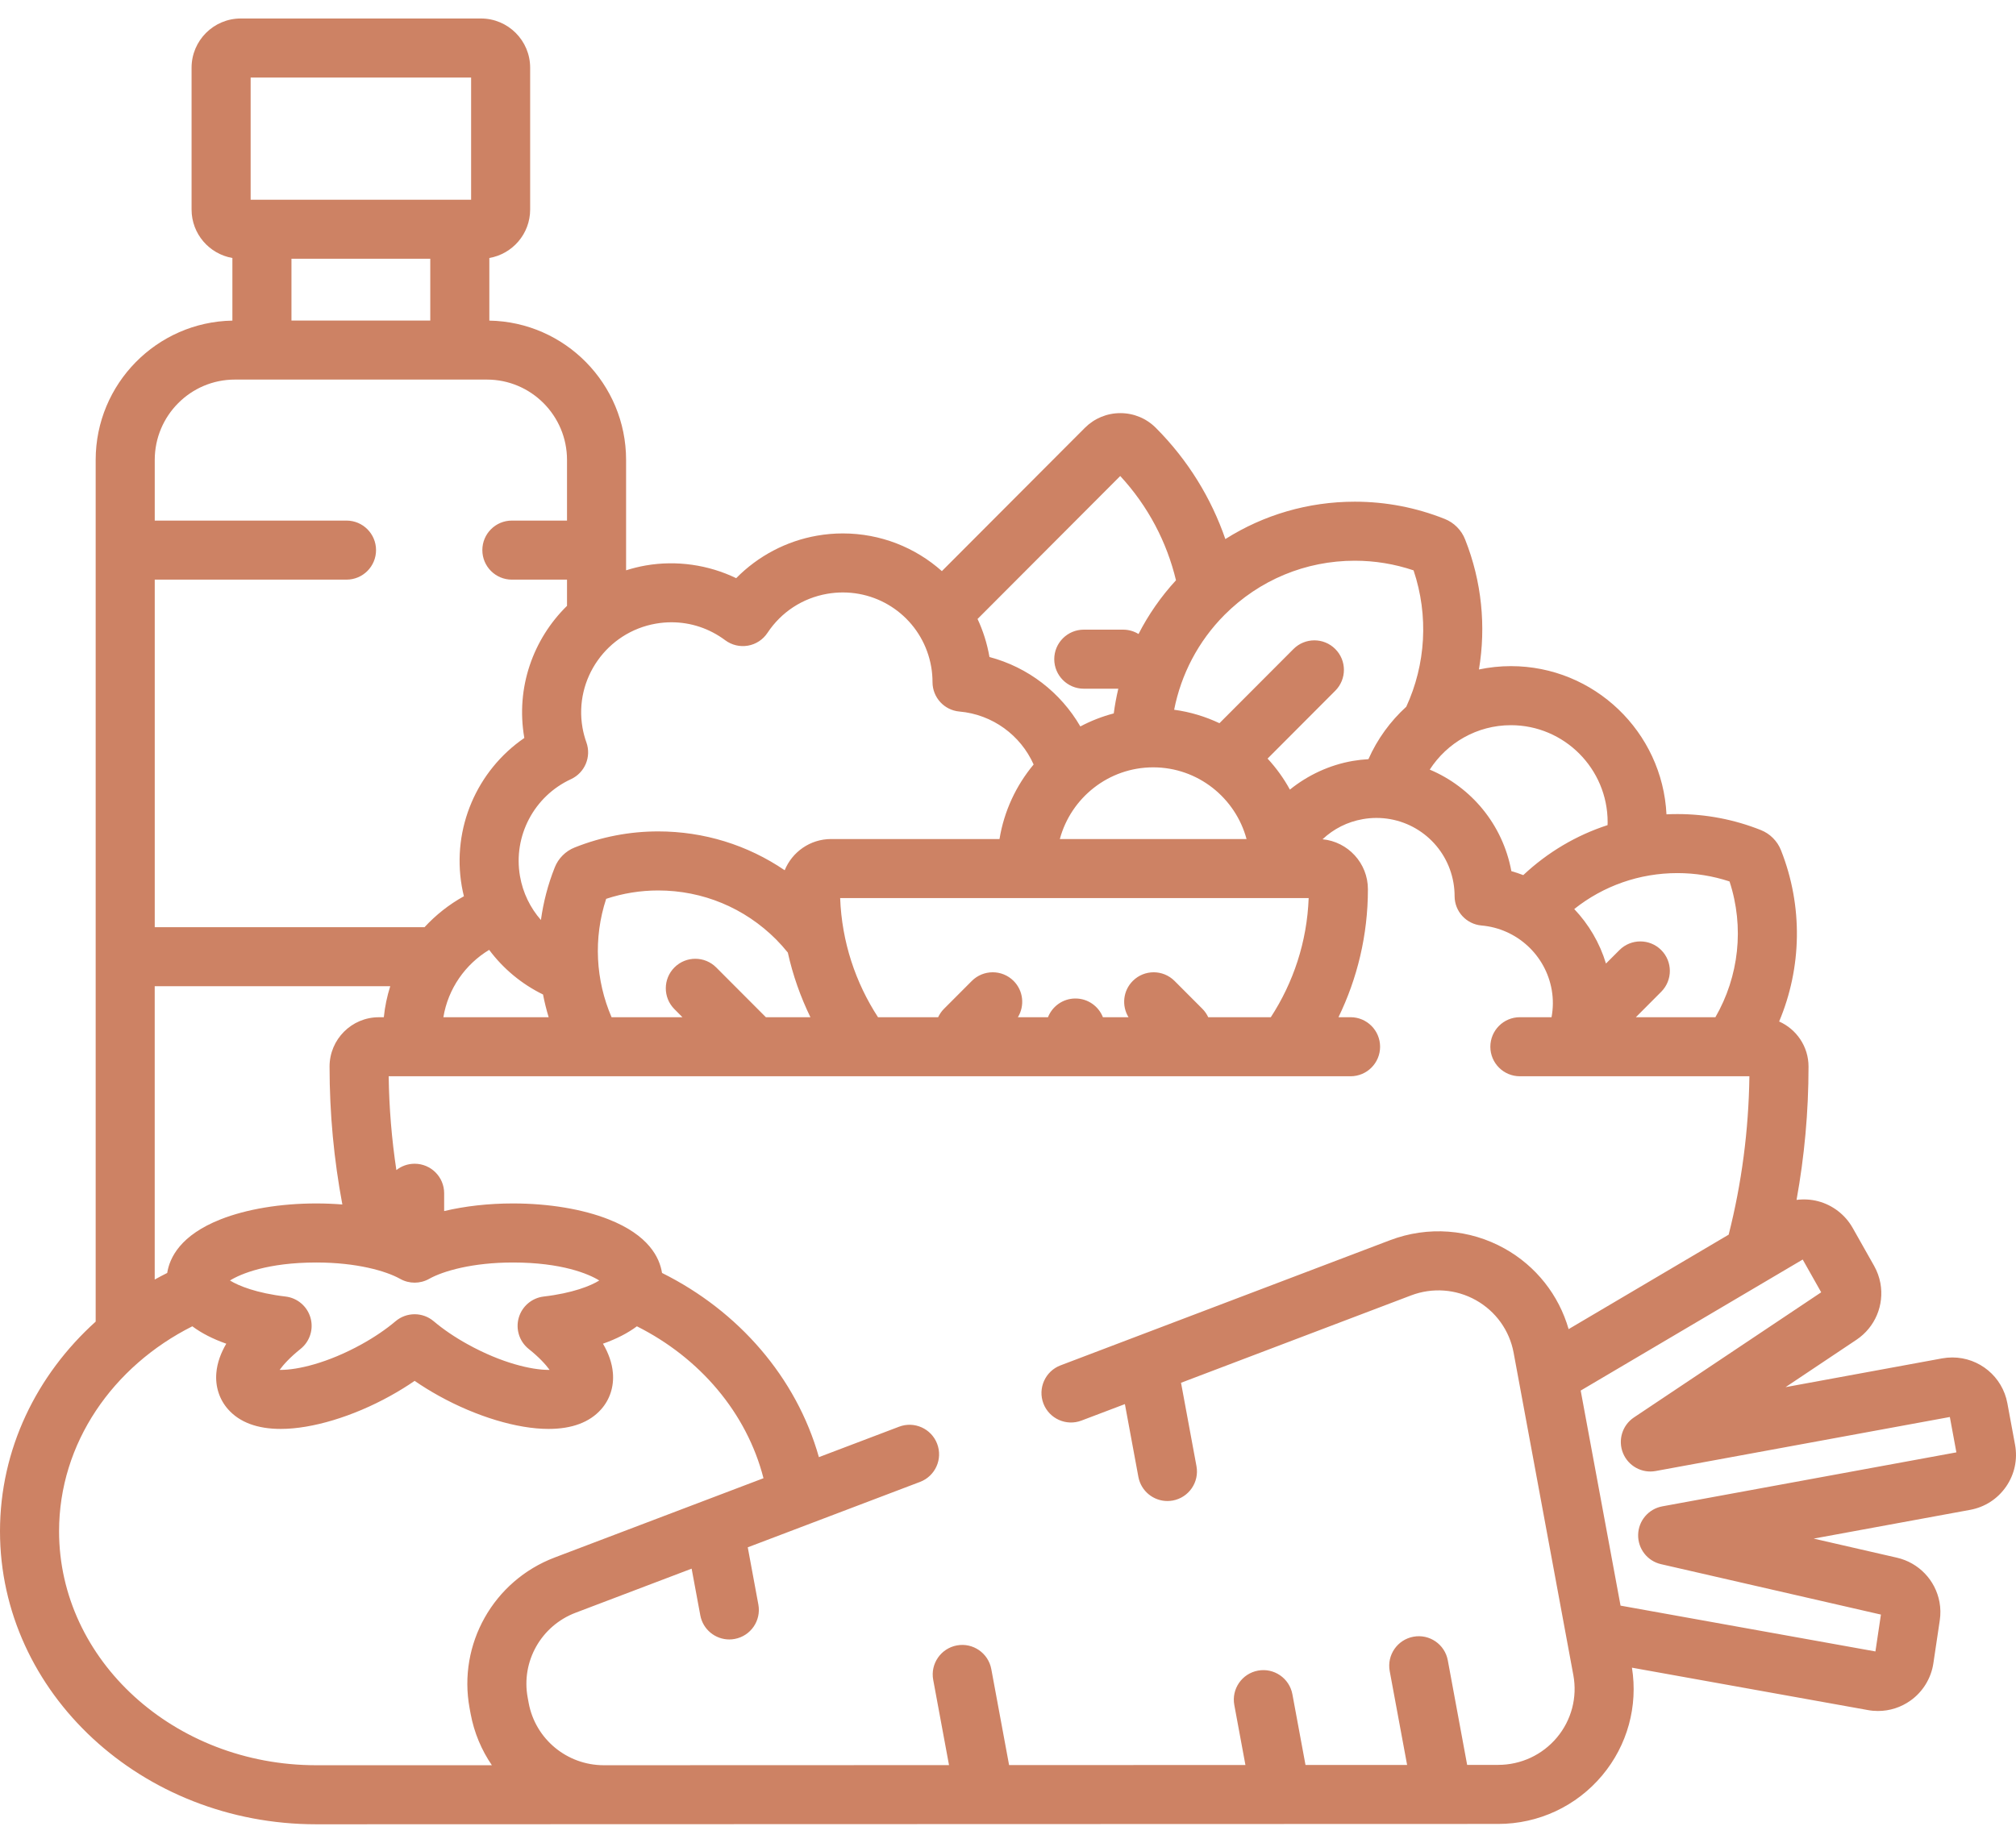 <svg width="70" height="64" viewBox="0 0 70 64" fill="none" xmlns="http://www.w3.org/2000/svg">
<path d="M69.967 50.175L69.7 48.734C69.53 47.813 68.726 47.145 67.788 47.145C67.67 47.145 67.552 47.156 67.435 47.177L61.999 48.176L64.461 46.53C65.106 46.099 65.432 45.328 65.291 44.562C65.252 44.353 65.179 44.152 65.073 43.963L64.328 42.644C64.072 42.191 63.637 41.854 63.135 41.721C62.889 41.655 62.631 41.641 62.38 41.673C62.654 40.16 62.796 38.615 62.796 37.042C62.796 36.344 62.376 35.744 61.776 35.477C62.56 33.614 62.613 31.48 61.839 29.527C61.776 29.368 61.683 29.227 61.562 29.106C61.443 28.986 61.302 28.893 61.143 28.829C60.215 28.46 59.24 28.273 58.245 28.273C58.117 28.273 57.991 28.276 57.864 28.282C57.722 25.42 55.354 23.135 52.462 23.135C52.081 23.135 51.71 23.176 51.352 23.251C51.601 21.761 51.454 20.202 50.873 18.738C50.811 18.577 50.718 18.433 50.59 18.304C50.468 18.181 50.324 18.087 50.165 18.023C49.165 17.625 48.115 17.424 47.042 17.424C45.427 17.424 43.881 17.878 42.547 18.722C42.06 17.31 41.256 15.985 40.133 14.859C39.804 14.53 39.367 14.348 38.901 14.348C38.436 14.348 37.998 14.53 37.669 14.859L32.704 19.835C31.785 19.016 30.576 18.526 29.264 18.526C28.966 18.526 28.666 18.552 28.37 18.604C27.301 18.79 26.317 19.313 25.562 20.08C24.595 19.613 23.486 19.454 22.421 19.639C22.187 19.68 21.959 19.737 21.739 19.807V15.973C21.739 13.332 19.616 11.18 16.991 11.135V8.96C17.795 8.821 18.408 8.121 18.408 7.278V2.351C18.408 1.409 17.642 0.642 16.699 0.642H8.361C7.418 0.642 6.652 1.409 6.652 2.351V7.278C6.652 8.121 7.265 8.821 8.069 8.96V11.135C5.444 11.18 3.322 13.332 3.322 15.973V45.9C1.274 47.748 0 50.328 0 53.181C0 58.793 4.925 63.358 10.979 63.358L52.02 63.346C53.421 63.346 54.739 62.73 55.635 61.657C56.508 60.613 56.879 59.257 56.665 57.919L64.862 59.392C64.975 59.413 65.092 59.423 65.207 59.423C65.616 59.423 66.007 59.297 66.339 59.06C66.766 58.756 67.054 58.284 67.131 57.767L67.353 56.277C67.385 56.064 67.382 55.849 67.343 55.638C67.201 54.877 66.621 54.272 65.865 54.099L62.975 53.436L68.406 52.438C68.918 52.344 69.362 52.057 69.657 51.629C69.951 51.202 70.061 50.686 69.967 50.175ZM58.245 30.323C58.862 30.323 59.469 30.421 60.053 30.613C60.574 32.201 60.379 33.914 59.562 35.329H56.8L57.681 34.445C58.081 34.044 58.081 33.395 57.68 32.995C57.279 32.595 56.629 32.596 56.23 32.997L55.763 33.464C55.545 32.744 55.163 32.1 54.661 31.571C55.679 30.763 56.928 30.323 58.245 30.323ZM52.462 25.186C54.314 25.186 55.821 26.697 55.821 28.554C55.821 28.589 55.819 28.623 55.818 28.657C54.737 29.008 53.741 29.596 52.891 30.393C52.756 30.342 52.619 30.294 52.478 30.255C52.178 28.635 51.086 27.336 49.644 26.729C50.242 25.802 51.281 25.186 52.462 25.186ZM47.042 19.474C47.738 19.474 48.423 19.587 49.082 19.809C49.612 21.386 49.504 23.078 48.829 24.545C48.274 25.051 47.823 25.67 47.515 26.366C47.332 26.377 47.149 26.397 46.968 26.428C46.165 26.568 45.416 26.917 44.788 27.423C44.575 27.032 44.313 26.671 44.013 26.346L46.364 23.989C46.764 23.588 46.764 22.939 46.362 22.539C45.962 22.139 45.312 22.14 44.912 22.541L42.342 25.117C41.853 24.886 41.325 24.725 40.769 24.65C41.009 23.426 41.603 22.273 42.521 21.352C43.73 20.141 45.335 19.474 47.042 19.474ZM39.185 35.329H38.296C38.146 34.948 37.776 34.678 37.342 34.678C36.908 34.678 36.538 34.948 36.388 35.329H35.343C35.585 34.933 35.536 34.41 35.194 34.067C34.793 33.667 34.144 33.668 33.743 34.069L32.777 35.037C32.69 35.124 32.623 35.224 32.574 35.329H30.487C29.706 34.129 29.229 32.714 29.172 31.191H45.44C45.383 32.714 44.906 34.129 44.125 35.329H41.953C41.904 35.224 41.837 35.124 41.75 35.037L40.784 34.069C40.384 33.668 39.735 33.667 39.334 34.067C38.991 34.409 38.942 34.933 39.185 35.329ZM36.8 29.14C37.187 27.707 38.493 26.65 40.042 26.65C41.59 26.65 42.897 27.707 43.283 29.14H36.8ZM38.897 16.532C39.872 17.586 40.517 18.837 40.833 20.153C40.31 20.721 39.875 21.35 39.532 22.019C39.376 21.924 39.194 21.868 38.998 21.868H37.631C37.065 21.868 36.606 22.327 36.606 22.893C36.606 23.459 37.065 23.919 37.631 23.919H38.83C38.763 24.202 38.71 24.488 38.672 24.777C38.265 24.884 37.876 25.036 37.512 25.23C36.829 24.051 35.697 23.172 34.356 22.819C34.356 22.816 34.355 22.813 34.355 22.81C34.274 22.346 34.134 21.906 33.943 21.497L38.897 16.532ZM20.361 25.784C20.301 25.616 20.255 25.443 20.225 25.27C19.931 23.575 21.074 21.955 22.773 21.659C22.952 21.628 23.134 21.612 23.313 21.612C23.989 21.612 24.634 21.828 25.18 22.235C25.406 22.404 25.691 22.472 25.969 22.424C26.247 22.376 26.493 22.215 26.648 21.98C27.13 21.254 27.866 20.773 28.722 20.623C28.902 20.592 29.084 20.576 29.264 20.576C30.783 20.576 32.075 21.663 32.334 23.161C32.364 23.333 32.379 23.512 32.379 23.693C32.38 24.223 32.786 24.666 33.315 24.712C34.462 24.813 35.437 25.535 35.89 26.551C35.284 27.278 34.864 28.165 34.705 29.14H28.857C28.13 29.14 27.506 29.589 27.246 30.224C25.959 29.348 24.443 28.875 22.854 28.875C21.859 28.875 20.884 29.063 19.955 29.433C19.798 29.495 19.657 29.588 19.537 29.708C19.415 29.83 19.322 29.973 19.261 30.129C19.024 30.724 18.867 31.336 18.782 31.952C18.415 31.533 18.156 31.013 18.055 30.429C17.813 29.038 18.542 27.653 19.825 27.061C20.307 26.838 20.54 26.284 20.361 25.784ZM23.418 35.048L23.697 35.329H21.235C20.682 34.046 20.598 32.586 21.047 31.217C21.631 31.024 22.238 30.926 22.854 30.926C24.399 30.926 25.853 31.53 26.947 32.626C27.092 32.772 27.228 32.925 27.355 33.083C27.529 33.87 27.796 34.621 28.14 35.329H26.594L24.869 33.6C24.469 33.199 23.82 33.198 23.419 33.598C23.018 33.998 23.018 34.648 23.418 35.048ZM19.051 35.329H15.395C15.558 34.336 16.156 33.489 16.985 32.989C17.476 33.647 18.117 34.179 18.855 34.539C18.907 34.805 18.972 35.069 19.051 35.329ZM8.703 2.693H16.358V6.936H8.703V2.693ZM14.94 8.987V11.133H10.12V8.987H14.94ZM5.373 20.131H12.031C12.598 20.131 13.057 19.672 13.057 19.106C13.057 18.539 12.598 18.08 12.031 18.08H5.373V15.973C5.373 14.434 6.62 13.183 8.153 13.183H16.907C18.441 13.183 19.688 14.434 19.688 15.973V18.08H17.773C17.207 18.08 16.748 18.539 16.748 19.106C16.748 19.672 17.207 20.131 17.773 20.131H19.688V21.041C18.513 22.193 17.903 23.882 18.204 25.62C18.205 25.623 18.206 25.627 18.206 25.63C16.561 26.759 15.685 28.765 16.034 30.78C16.054 30.897 16.08 31.013 16.108 31.127C15.595 31.41 15.135 31.774 14.741 32.201H5.373V20.131ZM5.372 34.252H13.55C13.441 34.598 13.364 34.957 13.327 35.329H13.154C12.21 35.329 11.443 36.097 11.443 37.042C11.443 38.67 11.594 40.268 11.887 41.832C11.592 41.809 11.29 41.796 10.983 41.796C9.743 41.796 8.561 41.992 7.656 42.35C6.272 42.897 5.89 43.673 5.806 44.21C5.659 44.283 5.515 44.36 5.372 44.439V34.252ZM18.357 46.849C18.726 47.144 18.952 47.395 19.083 47.576C19.07 47.576 19.057 47.577 19.044 47.577C18.464 47.577 17.421 47.343 16.236 46.686C15.794 46.442 15.387 46.165 15.059 45.887C14.677 45.563 14.116 45.563 13.733 45.888C13.405 46.166 12.999 46.442 12.558 46.686C11.372 47.343 10.329 47.577 9.749 47.577C9.735 47.577 9.723 47.576 9.71 47.576C9.841 47.395 10.067 47.144 10.436 46.848C10.759 46.59 10.895 46.163 10.781 45.765C10.667 45.368 10.325 45.077 9.915 45.029C8.914 44.912 8.281 44.657 7.985 44.472C8.356 44.241 9.295 43.847 10.983 43.847C12.382 43.847 13.404 44.141 13.895 44.416C14.206 44.591 14.587 44.591 14.899 44.416C15.389 44.141 16.411 43.847 17.81 43.847C19.499 43.847 20.437 44.241 20.808 44.472C20.512 44.658 19.879 44.912 18.878 45.029C18.468 45.078 18.126 45.368 18.012 45.766C17.898 46.163 18.034 46.59 18.357 46.849ZM16.306 59.329L16.341 59.519C16.463 60.178 16.72 60.782 17.079 61.307H10.979C6.056 61.307 2.051 57.662 2.051 53.181C2.051 50.119 3.922 47.448 6.678 46.063C6.994 46.299 7.389 46.503 7.857 46.667C7.671 46.984 7.542 47.325 7.512 47.681C7.471 48.154 7.616 48.602 7.919 48.945C8.32 49.398 8.936 49.627 9.749 49.627C10.832 49.627 12.254 49.199 13.551 48.48C13.85 48.315 14.132 48.14 14.397 47.958C14.661 48.14 14.943 48.315 15.242 48.48C16.54 49.199 17.961 49.627 19.044 49.627H19.045C19.857 49.627 20.473 49.398 20.874 48.945C21.177 48.603 21.322 48.154 21.281 47.681C21.251 47.325 21.122 46.984 20.936 46.667C21.404 46.503 21.799 46.299 22.115 46.063C24.301 47.161 25.929 49.069 26.51 51.339L19.258 54.093C17.135 54.9 15.893 57.102 16.306 59.329ZM54.061 60.343C53.555 60.948 52.811 61.295 52.02 61.295L50.943 61.296L50.271 57.665C50.168 57.108 49.633 56.74 49.076 56.844C48.519 56.947 48.151 57.482 48.254 58.039L48.858 61.297L45.33 61.298L44.875 58.843C44.772 58.286 44.237 57.918 43.68 58.021C43.123 58.124 42.755 58.659 42.858 59.216L43.244 61.299L35.038 61.302L34.42 57.968C34.316 57.411 33.782 57.043 33.225 57.146C32.668 57.249 32.3 57.785 32.403 58.341L32.952 61.303L20.969 61.307C20.969 61.307 20.969 61.307 20.968 61.307C19.687 61.307 18.589 60.398 18.357 59.145L18.322 58.955C18.09 57.703 18.79 56.465 19.985 56.011L24.015 54.48L24.316 56.1C24.407 56.594 24.838 56.939 25.323 56.939C25.385 56.939 25.448 56.933 25.511 56.921C26.067 56.818 26.435 56.283 26.332 55.726L25.964 53.739L31.946 51.467C32.475 51.266 32.742 50.673 32.54 50.144C32.339 49.615 31.746 49.349 31.218 49.55L28.434 50.607C27.653 47.842 25.647 45.533 22.987 44.21C22.903 43.672 22.52 42.896 21.136 42.35C20.231 41.992 19.05 41.796 17.81 41.796C16.956 41.796 16.141 41.89 15.422 42.061V41.442C15.422 40.876 14.963 40.417 14.397 40.417C14.157 40.417 13.938 40.499 13.763 40.637C13.601 39.567 13.511 38.481 13.496 37.379H46.894C47.461 37.379 47.92 36.92 47.92 36.354C47.92 35.788 47.461 35.328 46.894 35.328H46.475C47.128 33.984 47.497 32.476 47.497 30.883C47.497 29.978 46.804 29.233 45.922 29.148C46.306 28.786 46.786 28.542 47.32 28.449C47.477 28.421 47.635 28.407 47.792 28.407C49.116 28.407 50.241 29.355 50.467 30.659C50.493 30.81 50.507 30.966 50.507 31.123C50.507 31.654 50.913 32.096 51.442 32.143C52.668 32.25 53.67 33.172 53.88 34.384C53.936 34.706 53.929 35.024 53.873 35.328H52.773C52.207 35.328 51.748 35.788 51.748 36.354C51.748 36.92 52.207 37.379 52.773 37.379H60.743C60.717 39.26 60.475 41.098 60.023 42.88L54.466 46.161C54.126 44.978 53.336 43.974 52.248 43.365C51.027 42.682 49.577 42.575 48.268 43.072L36.823 47.42C36.294 47.621 36.028 48.214 36.229 48.743C36.43 49.272 37.023 49.538 37.551 49.337L39.059 48.765L39.527 51.292C39.619 51.786 40.05 52.131 40.534 52.131C40.596 52.131 40.659 52.125 40.722 52.114C41.279 52.011 41.647 51.476 41.544 50.919L41.008 48.024L48.996 44.99C49.736 44.709 50.556 44.769 51.246 45.155C51.935 45.541 52.412 46.205 52.556 46.978L54.63 58.177C54.773 58.949 54.566 59.739 54.061 60.343ZM57.719 52.316C57.241 52.404 56.89 52.816 56.88 53.302C56.869 53.789 57.201 54.216 57.675 54.324L65.31 56.075L65.119 57.355L56.269 55.764L54.885 48.295L62.594 43.744L63.236 44.882L56.734 49.228C56.33 49.498 56.171 50.015 56.354 50.466C56.537 50.916 57.011 51.177 57.489 51.089L67.703 49.213L67.93 50.441L57.719 52.316Z" fill="#CD8264"/>
</svg>
